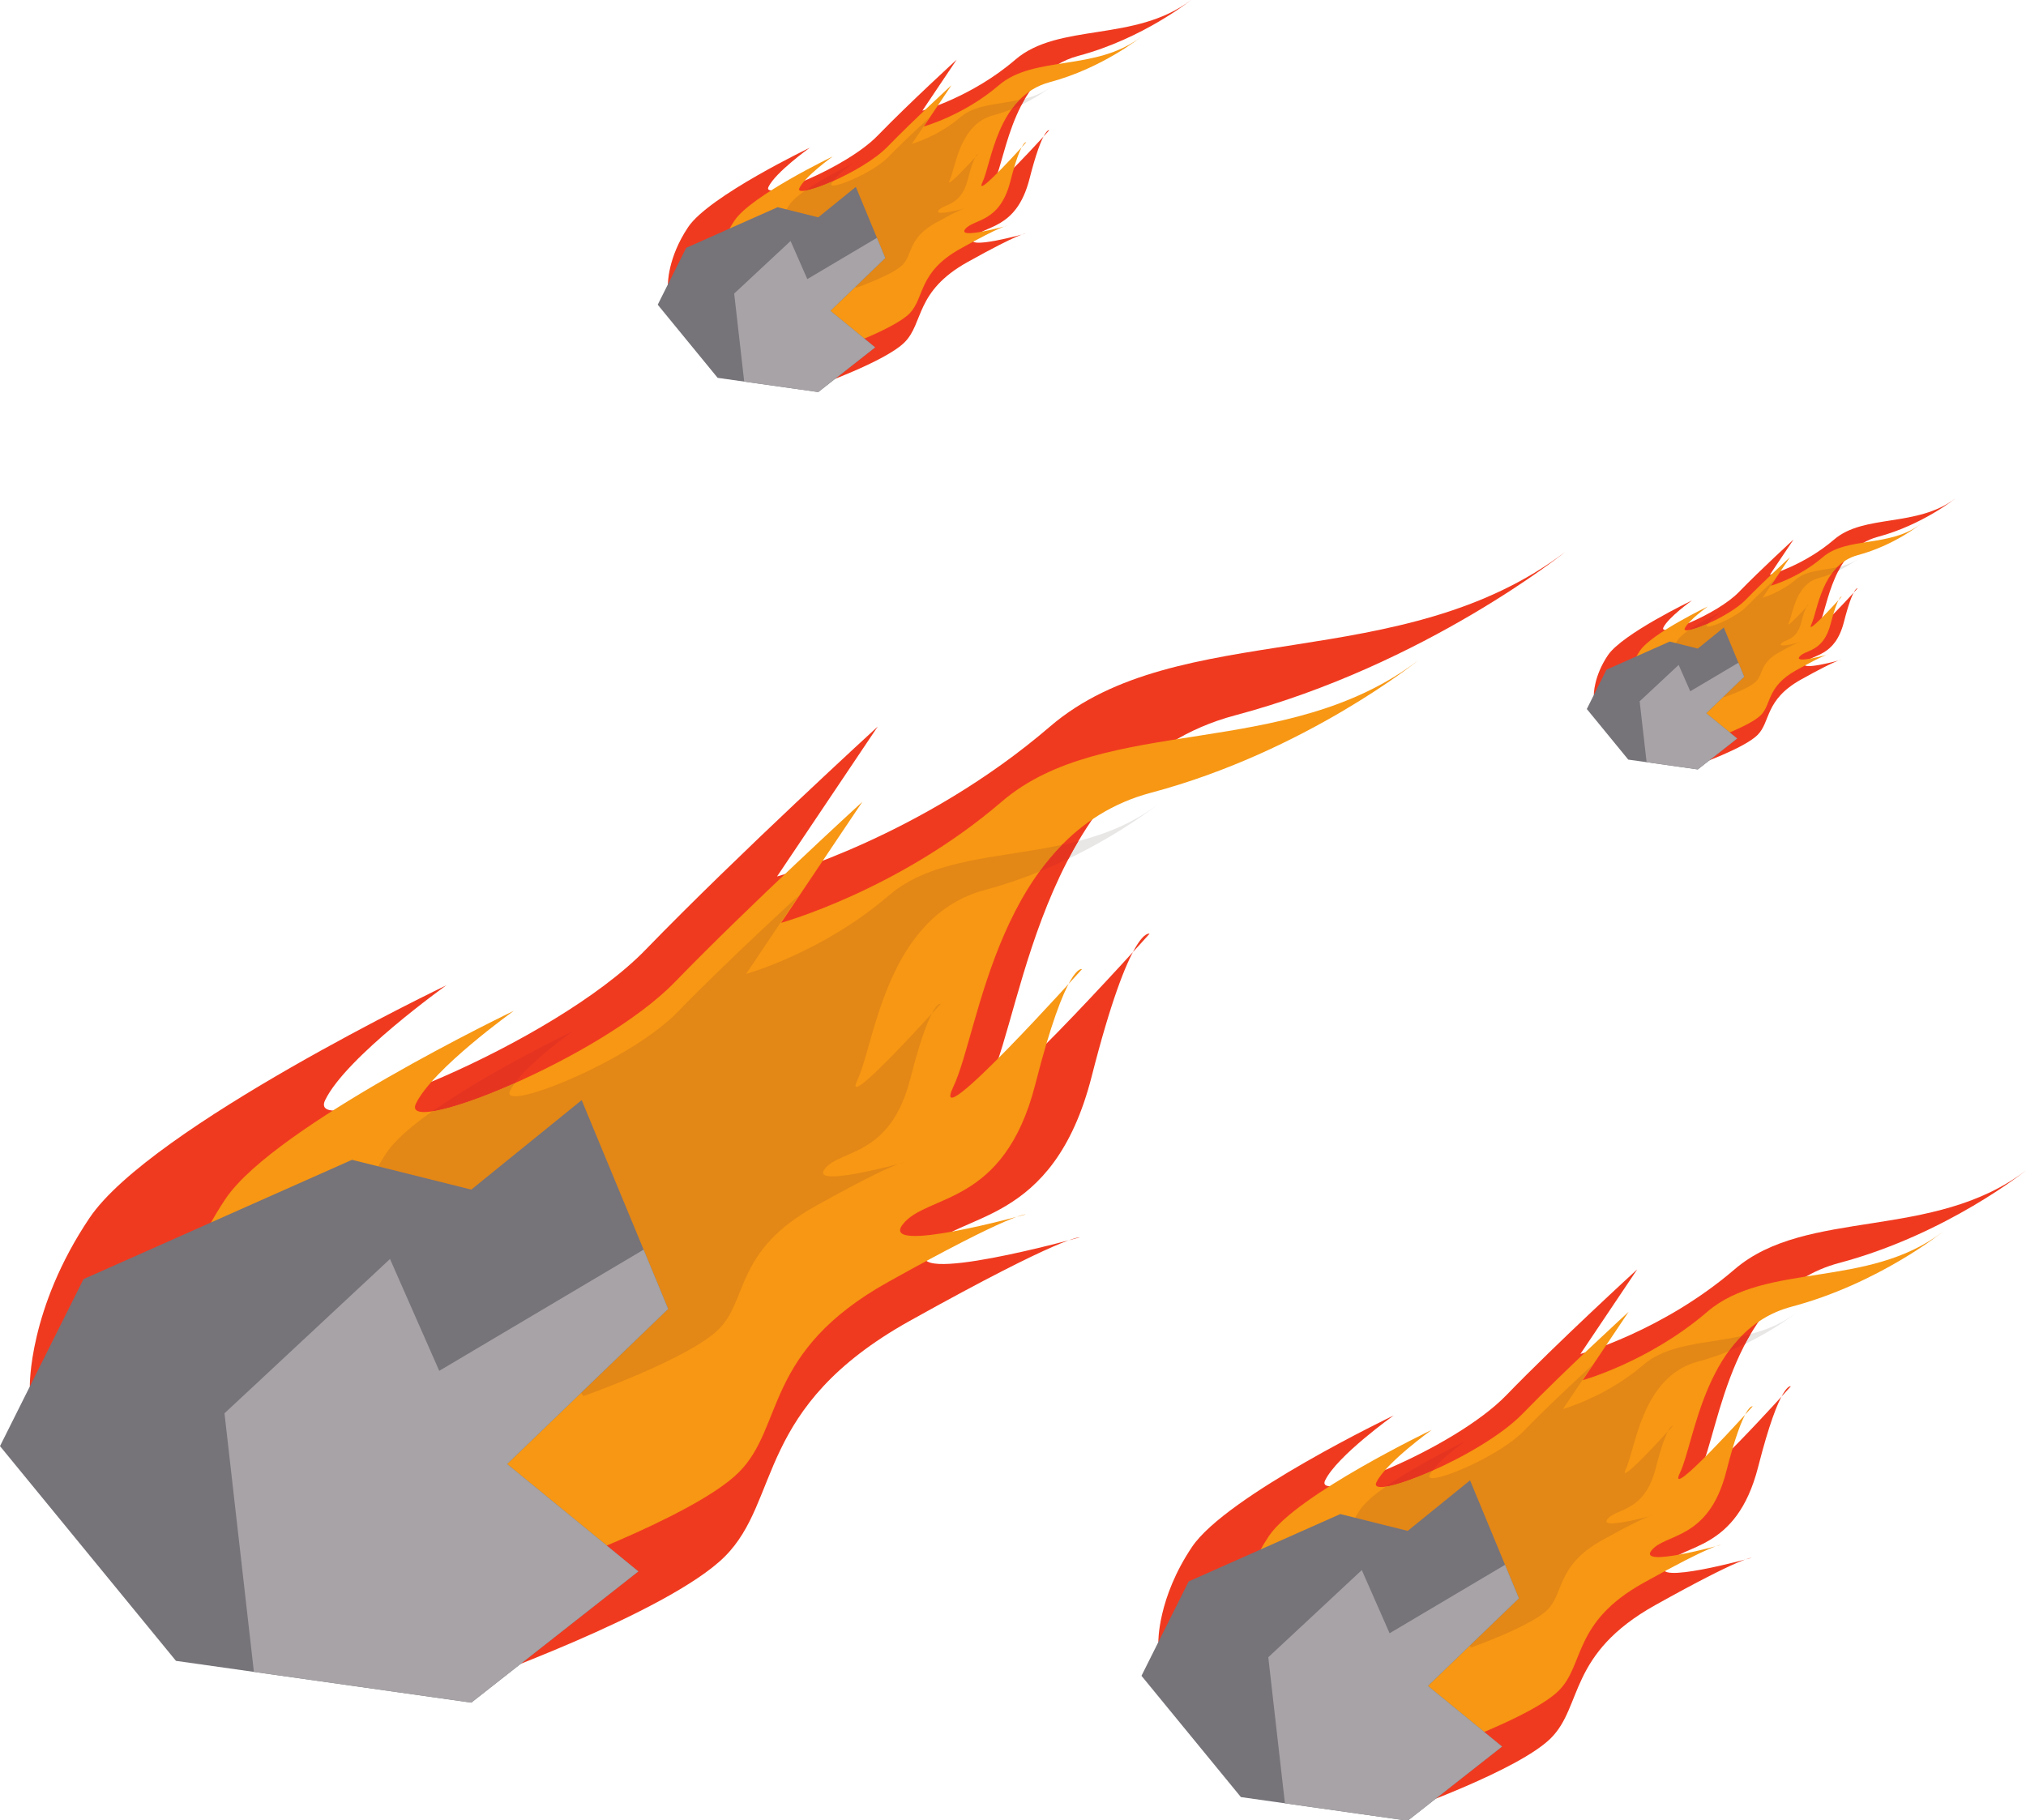 <?xml version="1.0" encoding="UTF-8"?><svg xmlns="http://www.w3.org/2000/svg" xmlns:xlink="http://www.w3.org/1999/xlink" height="256.1" preserveAspectRatio="xMidYMid meet" version="1.0" viewBox="0.0 0.0 285.0 256.1" width="285.0" zoomAndPan="magnify"><defs><clipPath id="a"><path d="M 162 164 L 285.012 164 L 285.012 255 L 162 255 Z M 162 164"/></clipPath><clipPath id="b"><path d="M 160 208 L 214 208 L 214 256.141 L 160 256.141 Z M 160 208"/></clipPath><clipPath id="c"><path d="M 178 220 L 214 220 L 214 256.141 L 178 256.141 Z M 178 220"/></clipPath></defs><g><g id="change1_2"><path d="M 4.195 195.055 C 4.195 195.055 3.984 184.145 12.59 171.348 C 21.191 158.551 62.785 138.617 62.785 138.617 C 62.785 138.617 48.676 148.688 45.738 154.773 C 42.801 160.855 77.84 147.012 90.844 133.582 C 103.852 120.156 123.469 102.219 123.469 102.219 L 109.309 123.305 C 109.309 123.305 129.766 117.637 147.699 102.219 C 165.637 86.797 197.211 95.188 220.289 77.566 C 220.289 77.566 200.566 93.512 173.715 100.645 C 146.859 107.777 143.926 142.184 139.309 151.836 C 134.691 161.488 161.707 131.367 161.707 131.367 C 161.707 131.367 159.027 130.016 153.574 151.414 C 148.121 172.816 134.695 170.402 130.496 175.805 C 126.301 181.207 151.898 174.074 151.898 174.074 C 151.898 174.074 149.801 173.656 127.98 185.824 C 106.156 197.992 109.934 210.996 101.965 218.973 C 93.992 226.945 65.457 237.012 65.457 237.012 L 46.996 207.668 L 4.195 195.055" fill="#f03a1f"/></g><g id="change2_1"><path d="M 24.953 187.801 C 24.953 187.801 24.781 178.984 31.734 168.645 C 38.68 158.309 72.285 142.203 72.285 142.203 C 72.285 142.203 60.887 150.344 58.512 155.254 C 56.141 160.172 84.445 148.984 94.957 138.137 C 105.465 127.289 121.312 112.797 121.312 112.797 L 109.871 129.828 C 109.871 129.828 126.395 125.254 140.891 112.797 C 155.383 100.34 180.891 107.121 199.531 92.883 C 199.531 92.883 183.602 105.762 161.906 111.527 C 140.211 117.289 137.84 145.086 134.109 152.883 C 130.379 160.684 152.203 136.348 152.203 136.348 C 152.203 136.348 150.043 135.258 145.637 152.547 C 141.23 169.836 130.383 167.883 126.992 172.25 C 123.602 176.613 144.281 170.852 144.281 170.852 C 144.281 170.852 142.586 170.512 124.953 180.344 C 107.328 190.172 110.375 200.68 103.938 207.121 C 97.496 213.562 74.445 221.699 74.445 221.699 L 59.531 197.988 L 24.953 187.801" fill="#f79713"/></g><g id="change3_1"><path d="M 150.328 120.797 C 150.77 119.961 151.23 119.133 151.711 118.316 C 155.629 117.297 159.457 115.773 162.918 113.129 C 162.918 113.129 157.996 117.109 150.328 120.797" fill="#e8e7e6"/></g><g id="change4_1"><path d="M 60.805 156.352 C 68.812 150.691 80.648 145.02 80.648 145.02 C 80.648 145.02 74.762 149.223 72.414 152.383 C 67.625 154.508 63.344 155.969 60.805 156.352 M 146.215 122.617 C 147.176 121.301 148.223 120.039 149.375 118.863 C 150.156 118.699 150.938 118.516 151.711 118.316 C 151.23 119.133 150.77 119.961 150.328 120.797 C 149.031 121.418 147.656 122.031 146.215 122.617" fill="#e53521"/></g><g id="change5_1"><path d="M 82.043 196.414 L 72.402 181.086 L 50.043 174.496 C 50.043 174.496 49.934 168.801 54.426 162.113 C 55.605 160.363 57.965 158.359 60.805 156.352 C 63.344 155.969 67.625 154.508 72.414 152.383 C 72.133 152.762 71.906 153.121 71.742 153.457 C 71.484 153.988 71.781 154.23 72.484 154.23 C 75.992 154.23 89.645 148.234 95.301 142.391 C 102.098 135.379 112.344 126.008 112.344 126.008 L 104.945 137.02 C 104.945 137.02 115.633 134.062 125.004 126.008 C 131.148 120.723 140.359 120.793 149.375 118.863 C 148.223 120.039 147.176 121.301 146.215 122.617 C 143.84 123.582 141.285 124.469 138.59 125.184 C 124.562 128.91 123.027 146.883 120.617 151.922 C 120.285 152.617 120.266 152.918 120.484 152.918 C 121.551 152.918 128.289 145.656 131.094 142.582 C 130.391 143.914 129.383 146.543 128.066 151.703 C 125.223 162.883 118.207 161.621 116.016 164.441 C 115.414 165.219 115.984 165.5 117.133 165.5 C 119.52 165.5 124.398 164.281 126.355 163.766 C 125.098 164.223 122.027 165.59 114.699 169.68 C 103.305 176.031 105.273 182.824 101.109 186.988 C 96.949 191.156 82.043 196.414 82.043 196.414 M 126.355 163.766 C 126.926 163.559 127.125 163.539 127.176 163.539 C 127.188 163.539 127.191 163.539 127.191 163.539 C 127.191 163.539 126.879 163.625 126.355 163.766 M 131.094 142.582 C 131.742 141.352 132.129 141.223 132.266 141.223 C 132.301 141.223 132.316 141.23 132.316 141.23 C 132.316 141.23 131.848 141.754 131.094 142.582" fill="#e38716"/></g><g id="change6_2"><path d="M 49.516 163.168 L 11.75 179.949 L 0 203.445 L 24.754 233.656 L 66.297 239.531 L 89.797 221.07 L 71.336 205.965 L 93.992 184.145 L 81.824 154.773 L 66.297 167.359 L 49.516 163.168" fill="#767379"/></g><g id="change7_1"><path d="M 54.863 177.117 L 31.578 198.828 L 35.715 235.207 L 66.297 239.531 L 89.797 221.07 L 71.336 205.965 L 93.992 184.145 L 90.539 175.805 L 61.789 192.852 L 54.863 177.117" fill="#a7a3a6"/></g><g id="change1_3"><path d="M 224.207 97.77 C 224.207 97.77 224.156 95.199 226.184 92.184 C 228.211 89.172 238.008 84.477 238.008 84.477 C 238.008 84.477 234.684 86.848 233.988 88.281 C 233.301 89.715 241.551 86.453 244.613 83.289 C 247.68 80.125 252.301 75.902 252.301 75.902 L 248.965 80.867 C 248.965 80.867 253.781 79.535 258.008 75.902 C 262.234 72.27 269.672 74.246 275.105 70.094 C 275.105 70.094 270.461 73.852 264.137 75.531 C 257.809 77.211 257.117 85.316 256.031 87.59 C 254.945 89.863 261.309 82.766 261.309 82.766 C 261.309 82.766 260.676 82.449 259.391 87.488 C 258.105 92.531 254.945 91.961 253.953 93.234 C 252.969 94.508 258.996 92.828 258.996 92.828 C 258.996 92.828 258.504 92.73 253.363 95.594 C 248.223 98.461 249.109 101.523 247.234 103.402 C 245.355 105.281 238.637 107.652 238.637 107.652 L 234.285 100.738 L 224.207 97.77" fill="#f03a1f"/></g><g id="change2_2"><path d="M 229.094 96.059 C 229.094 96.059 229.055 93.984 230.691 91.551 C 232.328 89.113 240.242 85.32 240.242 85.32 C 240.242 85.32 237.559 87.238 237 88.395 C 236.441 89.551 243.109 86.918 245.586 84.363 C 248.059 81.809 251.793 78.395 251.793 78.395 L 249.098 82.406 C 249.098 82.406 252.988 81.328 256.402 78.395 C 259.816 75.461 265.824 77.055 270.219 73.703 C 270.219 73.703 266.465 76.734 261.352 78.094 C 256.242 79.453 255.684 86 254.805 87.836 C 253.93 89.672 259.066 83.938 259.066 83.938 C 259.066 83.938 258.559 83.684 257.52 87.758 C 256.484 91.828 253.93 91.367 253.129 92.395 C 252.332 93.426 257.203 92.066 257.203 92.066 C 257.203 92.066 256.805 91.988 252.652 94.305 C 248.496 96.617 249.215 99.094 247.699 100.609 C 246.184 102.129 240.754 104.047 240.754 104.047 L 237.238 98.461 L 229.094 96.059" fill="#f79713"/></g><g id="change4_2"><path d="M 237.539 88.652 C 239.426 87.32 242.215 85.984 242.215 85.984 C 242.215 85.984 240.828 86.973 240.273 87.719 C 239.145 88.219 238.137 88.562 237.539 88.652" fill="#e53521"/></g><g id="change3_2"><path d="M 258.629 80.277 C 258.73 80.078 258.84 79.887 258.953 79.691 C 259.875 79.453 260.777 79.094 261.594 78.473 C 261.594 78.473 260.434 79.406 258.629 80.277" fill="#e8e7e6"/></g><g id="change4_3"><path d="M 257.656 80.707 C 257.883 80.395 258.133 80.098 258.402 79.82 C 258.586 79.781 258.77 79.738 258.953 79.691 C 258.84 79.887 258.73 80.078 258.629 80.277 C 258.32 80.426 257.996 80.57 257.656 80.707" fill="#e53521"/></g><g id="change5_2"><path d="M 242.543 98.09 L 240.27 94.48 L 235.004 92.926 C 235.004 92.926 234.98 91.586 236.035 90.012 C 236.312 89.598 236.871 89.125 237.539 88.652 C 238.137 88.562 239.145 88.219 240.273 87.719 C 240.207 87.805 240.152 87.891 240.113 87.973 C 240.055 88.098 240.125 88.152 240.289 88.152 C 241.117 88.152 244.332 86.738 245.664 85.363 C 247.266 83.711 249.68 81.504 249.68 81.504 L 247.938 84.098 C 247.938 84.098 250.453 83.402 252.66 81.504 C 254.109 80.262 256.277 80.277 258.402 79.82 C 258.133 80.098 257.883 80.395 257.656 80.707 C 257.098 80.934 256.496 81.141 255.859 81.309 C 252.559 82.188 252.195 86.422 251.629 87.609 C 251.551 87.773 251.547 87.844 251.598 87.844 C 251.848 87.844 253.434 86.133 254.098 85.41 C 253.93 85.723 253.691 86.344 253.383 87.559 C 252.715 90.191 251.059 89.895 250.543 90.559 C 250.402 90.742 250.535 90.809 250.805 90.809 C 251.367 90.809 252.523 90.52 252.98 90.398 C 252.688 90.504 251.965 90.828 250.234 91.793 C 247.551 93.285 248.016 94.887 247.031 95.867 C 246.055 96.852 242.543 98.09 242.543 98.09 M 252.98 90.398 C 253.113 90.348 253.16 90.344 253.172 90.344 C 253.176 90.344 253.176 90.344 253.176 90.344 C 253.176 90.344 253.105 90.363 252.98 90.398 M 254.098 85.41 C 254.25 85.117 254.34 85.09 254.371 85.09 C 254.383 85.09 254.387 85.09 254.387 85.09 C 254.387 85.09 254.273 85.215 254.098 85.41" fill="#e38716"/></g><g id="change6_3"><path d="M 234.879 90.258 L 225.984 94.211 L 223.219 99.746 L 229.047 106.863 L 238.832 108.246 L 244.367 103.895 L 240.02 100.34 L 245.355 95.199 L 242.488 88.281 L 238.832 91.246 L 234.879 90.258" fill="#767379"/></g><g id="change7_2"><path d="M 236.141 93.543 L 230.652 98.66 L 231.629 107.227 L 238.832 108.246 L 244.367 103.895 L 240.02 100.34 L 245.355 95.199 L 244.543 93.234 L 237.77 97.25 L 236.141 93.543" fill="#a7a3a6"/></g><g id="change1_4"><path d="M 93.957 40.012 C 93.957 40.012 93.883 36.297 96.812 31.938 C 99.742 27.578 113.906 20.789 113.906 20.789 C 113.906 20.789 109.102 24.223 108.102 26.293 C 107.102 28.363 119.035 23.648 123.465 19.074 C 127.895 14.504 134.574 8.395 134.574 8.395 L 129.75 15.574 C 129.75 15.574 136.719 13.648 142.824 8.395 C 148.938 3.141 159.688 6 167.547 0 C 167.547 0 160.828 5.43 151.688 7.859 C 142.539 10.289 141.543 22.008 139.969 25.293 C 138.395 28.578 147.598 18.32 147.598 18.32 C 147.598 18.32 146.684 17.859 144.824 25.148 C 142.969 32.438 138.398 31.613 136.969 33.457 C 135.539 35.297 144.258 32.867 144.258 32.867 C 144.258 32.867 143.543 32.723 136.109 36.867 C 128.68 41.012 129.965 45.441 127.25 48.156 C 124.535 50.871 114.816 54.301 114.816 54.301 L 108.531 44.305 L 93.957 40.012" fill="#f03a1f"/></g><g id="change2_3"><path d="M 101.023 37.539 C 101.023 37.539 100.965 34.539 103.332 31.02 C 105.699 27.496 117.145 22.012 117.145 22.012 C 117.145 22.012 113.262 24.781 112.453 26.457 C 111.645 28.133 121.281 24.32 124.863 20.629 C 128.441 16.934 133.84 11.996 133.84 11.996 L 129.941 17.797 C 129.941 17.797 135.57 16.238 140.508 11.996 C 145.441 7.754 154.129 10.062 160.48 5.215 C 160.48 5.215 155.055 9.602 147.664 11.562 C 140.273 13.527 139.469 22.992 138.199 25.648 C 136.93 28.305 144.359 20.016 144.359 20.016 C 144.359 20.016 143.625 19.645 142.121 25.535 C 140.621 31.422 136.93 30.758 135.773 32.242 C 134.617 33.73 141.66 31.766 141.66 31.766 C 141.66 31.766 141.086 31.652 135.078 35 C 129.078 38.348 130.113 41.926 127.922 44.121 C 125.73 46.312 117.879 49.086 117.879 49.086 L 112.801 41.012 L 101.023 37.539" fill="#f79713"/></g><g id="change3_3"><path d="M 143.723 14.723 C 143.871 14.438 144.027 14.152 144.191 13.875 C 145.527 13.531 146.828 13.012 148.008 12.109 C 148.004 12.113 146.328 13.469 143.723 14.723" fill="#e8e7e6"/></g><g id="change4_4"><path d="M 113.234 26.828 C 115.961 24.902 119.992 22.973 119.992 22.973 C 119.992 22.973 117.984 24.402 117.188 25.48 C 115.555 26.203 114.098 26.699 113.234 26.828 M 142.32 15.344 C 142.648 14.891 143.004 14.465 143.398 14.062 C 143.664 14.008 143.93 13.945 144.191 13.875 C 144.027 14.152 143.871 14.438 143.723 14.723 C 143.281 14.934 142.812 15.141 142.32 15.344" fill="#e53521"/></g><g id="change5_3"><path d="M 120.465 40.473 L 117.184 35.254 L 109.566 33.012 C 109.566 33.012 109.531 31.066 111.062 28.793 C 111.461 28.195 112.266 27.512 113.234 26.828 C 114.098 26.699 115.555 26.203 117.188 25.48 C 117.09 25.605 117.012 25.73 116.957 25.844 C 116.871 26.023 116.973 26.105 117.211 26.105 C 118.406 26.105 123.055 24.066 124.98 22.074 C 127.297 19.688 130.785 16.496 130.785 16.496 L 128.266 20.246 C 128.266 20.246 131.906 19.238 135.098 16.496 C 137.191 14.695 140.328 14.719 143.398 14.062 C 143.004 14.465 142.648 14.891 142.32 15.344 C 141.512 15.672 140.641 15.973 139.723 16.215 C 134.945 17.484 134.426 23.605 133.602 25.32 C 133.488 25.559 133.484 25.66 133.559 25.66 C 133.922 25.66 136.215 23.188 137.172 22.141 C 136.93 22.598 136.59 23.492 136.141 25.246 C 135.172 29.055 132.781 28.625 132.035 29.586 C 131.832 29.852 132.027 29.945 132.414 29.945 C 133.23 29.945 134.891 29.531 135.555 29.355 C 135.129 29.512 134.086 29.977 131.59 31.367 C 127.707 33.531 128.379 35.848 126.961 37.266 C 125.539 38.684 120.465 40.473 120.465 40.473 M 135.555 29.355 C 135.75 29.285 135.816 29.277 135.836 29.277 C 135.84 29.277 135.844 29.277 135.844 29.277 C 135.844 29.277 135.734 29.309 135.555 29.355 M 137.172 22.141 C 137.391 21.723 137.523 21.676 137.57 21.676 C 137.582 21.676 137.59 21.68 137.59 21.68 C 137.59 21.68 137.43 21.859 137.172 22.141" fill="#e38716"/></g><g id="change6_4"><path d="M 109.387 29.152 L 96.527 34.867 L 92.523 42.867 L 100.953 53.156 L 115.105 55.156 L 123.105 48.871 L 116.816 43.727 L 124.535 36.297 L 120.391 26.293 L 115.105 30.578 L 109.387 29.152" fill="#767379"/></g><g id="change7_3"><path d="M 111.211 33.902 L 103.277 41.297 L 104.688 53.688 L 115.105 55.156 L 123.105 48.871 L 116.816 43.727 L 124.535 36.297 L 123.359 33.457 L 113.566 39.262 L 111.211 33.902" fill="#a7a3a6"/></g><g clip-path="url(#a)" id="change1_1"><path d="M 162.945 231.016 C 162.945 231.016 162.824 224.852 167.684 217.621 C 172.543 210.395 196.039 199.137 196.039 199.137 C 196.039 199.137 188.07 204.824 186.41 208.262 C 184.75 211.695 204.543 203.875 211.891 196.289 C 219.238 188.703 230.316 178.574 230.316 178.574 L 222.32 190.48 C 222.32 190.48 233.875 187.281 244.008 178.574 C 254.141 169.863 271.977 174.602 285.012 164.648 C 285.012 164.648 273.867 173.652 258.699 177.684 C 243.531 181.715 241.875 201.148 239.27 206.602 C 236.66 212.055 251.918 195.035 251.918 195.035 C 251.918 195.035 250.406 194.273 247.324 206.363 C 244.242 218.453 236.66 217.09 234.289 220.141 C 231.918 223.191 246.379 219.164 246.379 219.164 C 246.379 219.164 245.191 218.926 232.867 225.801 C 220.543 232.676 222.672 240.02 218.172 244.523 C 213.668 249.027 197.551 254.719 197.551 254.719 L 187.121 238.141 L 162.945 231.016" fill="#f03a1f"/></g><g id="change2_4"><path d="M 174.668 226.918 C 174.668 226.918 174.57 221.938 178.496 216.098 C 182.422 210.258 201.406 201.16 201.406 201.16 C 201.406 201.16 194.969 205.758 193.625 208.531 C 192.285 211.309 208.277 204.992 214.211 198.863 C 220.148 192.734 229.102 184.551 229.102 184.551 L 222.637 194.172 C 222.637 194.172 231.973 191.586 240.16 184.551 C 248.348 177.512 262.758 181.344 273.285 173.301 C 273.285 173.301 264.285 180.574 252.031 183.828 C 239.777 187.086 238.438 202.789 236.328 207.191 C 234.223 211.598 246.551 197.852 246.551 197.852 C 246.551 197.852 245.328 197.234 242.84 207.004 C 240.352 216.77 234.227 215.668 232.309 218.133 C 230.395 220.598 242.074 217.344 242.074 217.344 C 242.074 217.344 241.117 217.148 231.156 222.703 C 221.199 228.258 222.926 234.191 219.285 237.832 C 215.648 241.473 202.629 246.062 202.629 246.062 L 194.199 232.672 L 174.668 226.918" fill="#f79713"/></g><g id="change4_5"><path d="M 194.922 209.152 C 199.445 205.953 206.129 202.75 206.129 202.75 C 206.129 202.75 202.805 205.125 201.477 206.91 C 198.773 208.109 196.355 208.938 194.922 209.152" fill="#e53521"/></g><g id="change3_4"><path d="M 245.492 189.066 C 245.738 188.594 246 188.129 246.273 187.668 C 248.484 187.09 250.648 186.23 252.605 184.738 C 252.605 184.738 249.824 186.984 245.492 189.066" fill="#e8e7e6"/></g><g id="change4_6"><path d="M 243.168 190.098 C 243.711 189.352 244.301 188.641 244.953 187.977 C 245.395 187.883 245.836 187.781 246.273 187.668 C 246 188.129 245.738 188.594 245.492 189.066 C 244.758 189.418 243.984 189.766 243.168 190.098" fill="#e53521"/></g><g id="change5_4"><path d="M 206.918 231.781 L 201.473 223.125 L 188.844 219.402 C 188.844 219.402 188.781 216.184 191.32 212.406 C 191.984 211.418 193.316 210.285 194.922 209.152 C 196.355 208.938 198.773 208.109 201.477 206.91 C 201.32 207.125 201.191 207.328 201.098 207.52 C 200.953 207.816 201.121 207.953 201.52 207.953 C 203.5 207.953 211.211 204.566 214.406 201.266 C 218.246 197.305 224.035 192.012 224.035 192.012 L 219.855 198.23 C 219.855 198.23 225.891 196.562 231.184 192.012 C 234.656 189.027 239.859 189.066 244.953 187.977 C 244.301 188.641 243.711 189.352 243.168 190.098 C 241.828 190.641 240.383 191.141 238.859 191.547 C 230.938 193.652 230.07 203.805 228.707 206.652 C 228.52 207.047 228.512 207.215 228.633 207.215 C 229.234 207.215 233.039 203.109 234.625 201.371 C 234.23 202.125 233.66 203.609 232.918 206.527 C 231.309 212.84 227.348 212.129 226.109 213.723 C 225.77 214.16 226.094 214.32 226.738 214.32 C 228.086 214.32 230.844 213.633 231.949 213.34 C 231.238 213.598 229.508 214.371 225.363 216.68 C 218.93 220.27 220.039 224.105 217.688 226.461 C 215.336 228.812 206.918 231.781 206.918 231.781 M 231.949 213.34 C 232.273 213.223 232.383 213.211 232.414 213.211 C 232.418 213.211 232.422 213.215 232.422 213.215 C 232.422 213.215 232.246 213.262 231.949 213.34 M 234.625 201.371 C 234.992 200.676 235.211 200.605 235.289 200.605 C 235.309 200.605 235.316 200.609 235.316 200.609 C 235.316 200.609 235.051 200.906 234.625 201.371" fill="#e38716"/></g><g clip-path="url(#b)" id="change6_1"><path d="M 188.543 213.004 L 167.211 222.48 L 160.574 235.758 L 174.559 252.82 L 198.023 256.141 L 211.297 245.711 L 200.867 237.18 L 213.668 224.852 L 206.793 208.262 L 198.023 215.371 L 188.543 213.004" fill="#767379"/></g><g clip-path="url(#c)" id="change7_4"><path d="M 191.566 220.883 L 178.41 233.148 L 180.75 253.695 L 198.023 256.141 L 211.297 245.711 L 200.867 237.18 L 213.668 224.852 L 211.719 220.141 L 195.477 229.77 L 191.566 220.883" fill="#a7a3a6"/></g></g></svg>